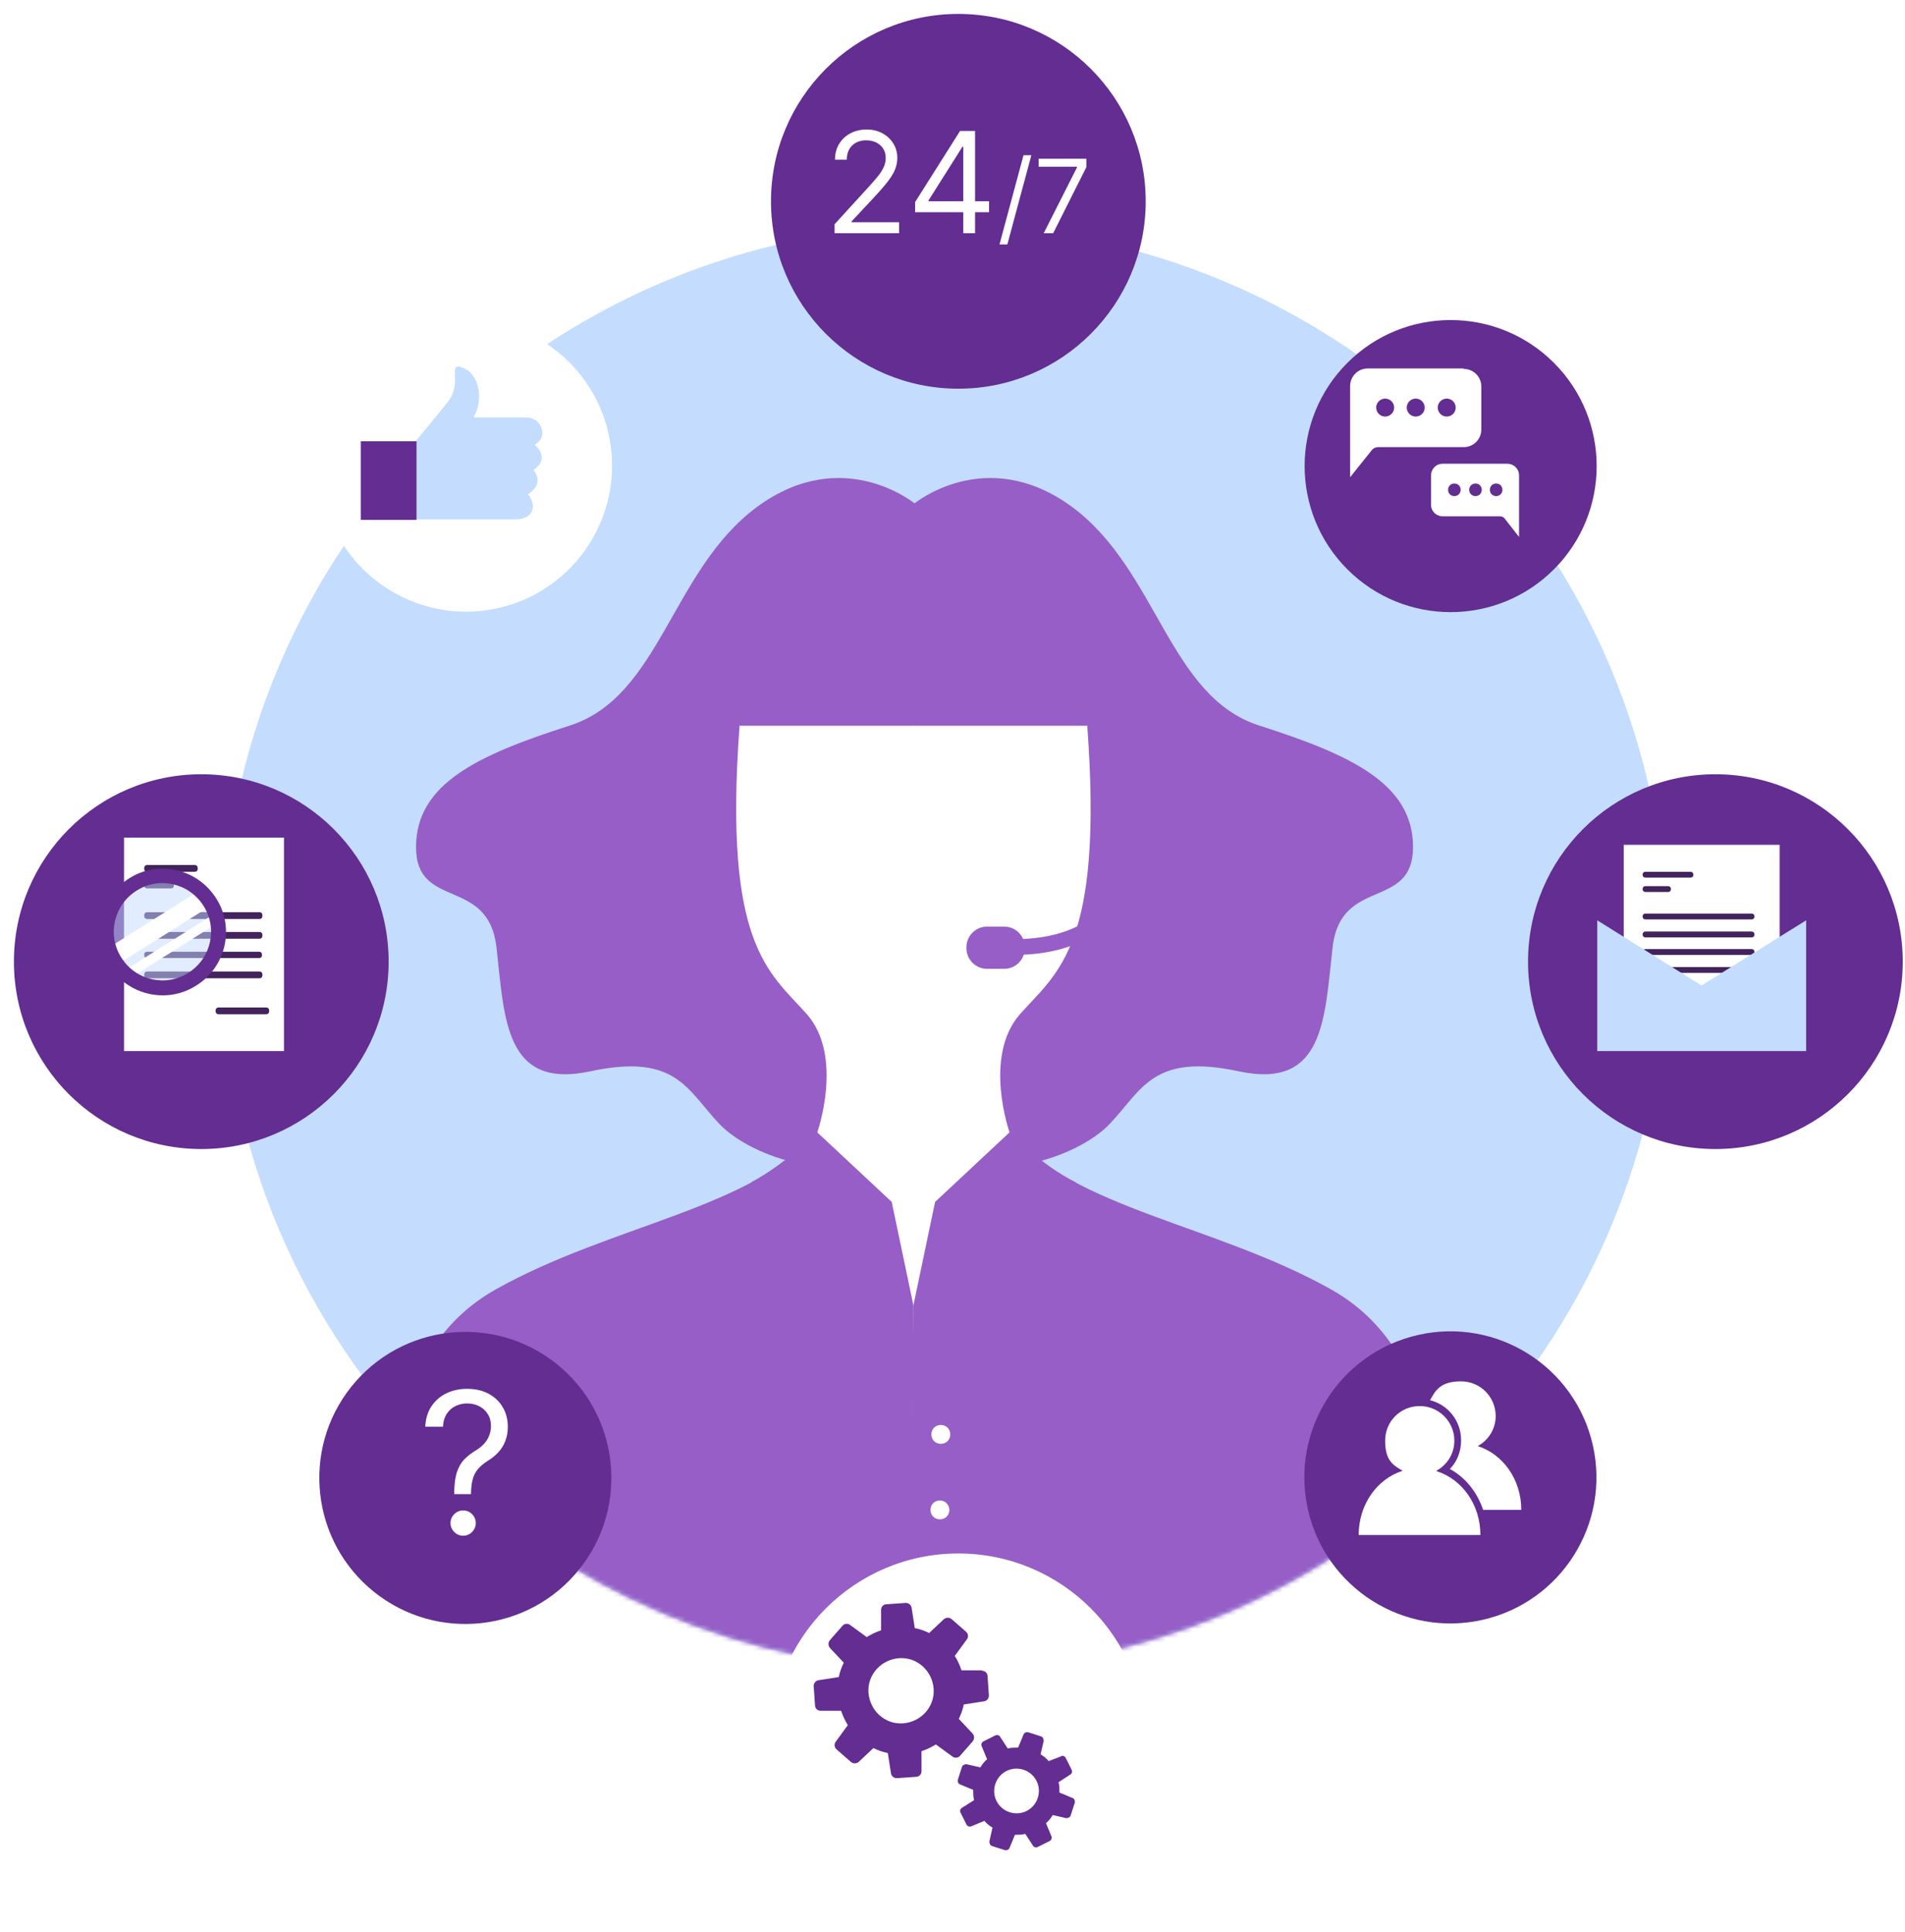 <svg width="424" height="430" viewBox="0 0 424 430" fill="none" xmlns="http://www.w3.org/2000/svg">
<path d="M210.198 371.702C299.006 371.702 370.998 299.709 370.998 210.902C370.998 122.094 299.006 50.102 210.198 50.102C121.391 50.102 49.398 122.094 49.398 210.902C49.398 299.709 121.391 371.702 210.198 371.702Z" fill="#C4DDFF"/>
<mask id="mask0_2845_9030" style="mask-type:luminance" maskUnits="userSpaceOnUse" x="49" y="50" width="322" height="322">
<path d="M210.198 371.702C299.006 371.702 370.998 299.709 370.998 210.902C370.998 122.094 299.006 50.102 210.198 50.102C121.391 50.102 49.398 122.094 49.398 210.902C49.398 299.709 121.391 371.702 210.198 371.702Z" fill="white"/>
</mask>
<g mask="url(#mask0_2845_9030)">
<path d="M203.798 112.201C203.798 112.201 187.698 98.701 168.498 112.801C149.398 126.901 146.998 155.101 126.698 161.501C106.398 168.001 92.598 174.401 92.598 188.501C92.598 202.601 108.698 195.001 110.498 210.801C112.298 226.701 112.298 242.501 131.398 238.401C150.498 234.301 152.898 242.501 160.098 250.101C167.298 257.701 187.598 264.201 199.498 256.001L204.298 251.901L203.698 112.101L203.798 112.201Z" fill="#965EC6"/>
<path d="M203.301 112.201C203.301 112.201 219.401 98.701 238.601 112.801C257.701 126.901 260.101 155.101 280.401 161.501C300.701 168.001 314.501 174.401 314.501 188.501C314.501 202.601 298.401 195.001 296.601 210.801C294.801 226.701 294.801 242.501 275.701 238.401C256.601 234.301 254.201 242.501 247.001 250.101C239.801 257.701 219.501 264.201 207.601 256.001L202.801 251.901L203.401 112.101L203.301 112.201Z" fill="#965EC6"/>
<path d="M164.501 161.5H203.401V324.2L181.901 252C181.901 252 187.901 235 179.501 225.6C171.101 216.2 161.001 210.3 164.601 161.6L164.501 161.5Z" fill="white"/>
<path d="M242.099 161.5H203.199V324.2L224.699 252C224.699 252 218.699 235 227.099 225.6C235.499 216.2 245.599 210.3 241.999 161.6L242.099 161.5Z" fill="white"/>
<path d="M241.698 133.802C233.098 124.602 220.198 119.902 203.298 119.902C186.498 119.902 173.598 124.602 164.898 133.802C153.198 146.402 153.798 162.702 153.798 163.402L157.198 163.202C157.198 163.002 156.598 147.702 167.298 136.202C175.198 127.702 187.298 123.402 203.198 123.402C218.998 123.402 231.098 127.702 238.998 136.202C249.698 147.702 249.198 163.002 249.098 163.202H250.798L252.498 163.402C252.498 162.702 253.198 146.402 241.398 133.802H241.698Z" fill="#965EC6"/>
<path d="M155.399 160.602H155.199C152.714 160.602 150.699 162.616 150.699 165.102V194.302C150.699 196.787 152.714 198.802 155.199 198.802H155.399C157.884 198.802 159.899 196.787 159.899 194.302V165.102C159.899 162.616 157.884 160.602 155.399 160.602Z" fill="#965EC6"/>
<path d="M225.598 212.602V209.002C234.698 209.002 241.498 206.502 245.698 201.502C250.898 195.402 250.398 187.702 250.398 187.702L253.698 187.402C253.698 187.802 254.298 196.702 248.098 203.902C243.198 209.602 235.598 212.502 225.598 212.502V212.602Z" fill="#965EC6"/>
<path d="M223.498 206.199H219.698C217.157 206.199 215.098 208.259 215.098 210.799V210.999C215.098 213.54 217.157 215.599 219.698 215.599H223.498C226.038 215.599 228.098 213.54 228.098 210.999V210.799C228.098 208.259 226.038 206.199 223.498 206.199Z" fill="#965EC6"/>
<path d="M251.198 198.902H251.398C253.884 198.902 255.898 196.888 255.898 194.402V165.202C255.898 162.717 253.884 160.702 251.398 160.702H251.198C248.713 160.702 246.698 162.717 246.698 165.202V194.402C246.698 196.888 248.713 198.902 251.198 198.902Z" fill="#965EC6"/>
<path d="M88.899 334.5C88.299 333.8 84.699 301.3 110.399 286.9C136.099 272.5 167.499 269 181.799 252L198.499 267.6L203.299 290.5C203.299 290.5 203.899 371.7 204.199 371.7C204.499 371.7 131.599 388.3 88.799 334.6L88.899 334.5Z" fill="#965EC6"/>
<path d="M187.499 331.102L198.499 267.502L181.799 251.902C181.799 251.902 175.499 258.602 167.199 263.102L187.599 331.102H187.499Z" fill="#965EC6"/>
<path d="M317.698 334.5C318.298 333.8 321.898 301.3 296.198 286.9C270.498 272.5 239.098 269 224.798 252L208.098 267.6L203.298 290.5C203.298 290.5 203.598 371.8 203.298 371.8C202.998 371.8 274.998 388.2 317.798 334.5H317.698Z" fill="#965EC6"/>
<path d="M219.098 331.102L208.098 267.502L224.798 251.902C224.798 251.902 231.498 259.202 239.398 263.102L218.998 331.102H219.098Z" fill="#965EC6"/>
<path d="M211.501 319.202C211.501 318.002 210.601 317.102 209.401 317.102C208.201 317.102 207.301 318.002 207.301 319.202C207.301 320.402 208.201 321.302 209.401 321.302C210.601 321.302 211.501 320.402 211.501 319.202Z" fill="white"/>
<path d="M211.302 336.002C211.302 334.902 210.402 333.902 209.202 333.902C208.002 333.902 207.102 334.802 207.102 336.002C207.102 337.202 208.002 338.102 209.202 338.102C210.402 338.102 211.302 337.202 211.302 336.002Z" fill="white"/>
<path d="M211.4 354.403C211.4 353.203 210.4 352.203 209.2 352.203C208 352.203 207 353.203 207 354.403C207 355.603 208 356.603 209.2 356.603C210.4 356.603 211.4 355.603 211.4 354.403Z" fill="white"/>
</g>
<g filter="url(#filter0_d_2845_9030)">
<path d="M210.2 83.4C233.23 83.4 251.9 64.73 251.9 41.7C251.9 18.67 233.23 0 210.2 0C187.17 0 168.5 18.67 168.5 41.7C168.5 64.73 187.17 83.4 210.2 83.4Z" fill="#632D91"/>
</g>
<path d="M185.755 51.898V49.898L193.269 41.673C194.15 40.709 194.877 39.872 195.447 39.161C196.018 38.442 196.44 37.767 196.714 37.138C196.996 36.5 197.137 35.834 197.137 35.137C197.137 34.337 196.944 33.644 196.559 33.058C196.181 32.473 195.662 32.021 195.003 31.702C194.343 31.384 193.602 31.224 192.78 31.224C191.905 31.224 191.142 31.406 190.49 31.769C189.845 32.125 189.345 32.625 188.989 33.27C188.641 33.914 188.467 34.67 188.467 35.537H185.844C185.844 34.203 186.151 33.032 186.766 32.025C187.381 31.017 188.219 30.232 189.278 29.668C190.345 29.105 191.542 28.824 192.868 28.824C194.202 28.824 195.384 29.105 196.414 29.668C197.444 30.232 198.252 30.991 198.837 31.947C199.423 32.903 199.715 33.966 199.715 35.137C199.715 35.974 199.563 36.793 199.26 37.593C198.963 38.386 198.445 39.272 197.704 40.25C196.97 41.221 195.951 42.406 194.647 43.807L189.534 49.275V49.453H200.115V51.898H185.755ZM203.683 47.23V44.963L213.687 29.135H215.332V32.647H214.22L206.662 44.607V44.785H220.134V47.23H203.683ZM214.398 51.898V46.541V45.485V29.135H217.021V51.898H214.398ZM229.553 34.539L224.21 54.392H222.461L227.805 34.539H229.553ZM232.304 51.898L239.721 37.227V37.098H231.171V35.317H241.793V37.195L234.409 51.898H232.304Z" fill="white"/>
<g filter="url(#filter1_d_2845_9030)">
<path d="M125.872 346.067C137.07 332.039 134.776 311.589 120.748 300.391C106.721 289.193 86.271 291.487 75.073 305.515C63.875 319.542 66.169 339.992 80.196 351.19C94.224 362.388 114.674 360.095 125.872 346.067Z" fill="#632D91"/>
</g>
<path d="M101.086 332.5V332.312C101.107 330.323 101.315 328.74 101.711 327.562C102.107 326.385 102.669 325.432 103.398 324.703C104.128 323.974 105.003 323.302 106.023 322.687C106.638 322.312 107.19 321.87 107.68 321.359C108.169 320.839 108.555 320.24 108.836 319.562C109.128 318.885 109.273 318.135 109.273 317.312C109.273 316.292 109.034 315.406 108.555 314.656C108.076 313.906 107.435 313.328 106.633 312.922C105.831 312.516 104.94 312.312 103.961 312.312C103.107 312.312 102.284 312.49 101.492 312.844C100.701 313.198 100.039 313.755 99.508 314.516C98.977 315.276 98.669 316.271 98.586 317.5H94.648C94.732 315.729 95.19 314.214 96.023 312.953C96.867 311.693 97.977 310.729 99.352 310.062C100.737 309.396 102.273 309.062 103.961 309.062C105.794 309.062 107.388 309.427 108.742 310.156C110.107 310.885 111.159 311.885 111.898 313.156C112.648 314.427 113.023 315.875 113.023 317.5C113.023 318.646 112.846 319.682 112.492 320.609C112.148 321.536 111.648 322.365 110.992 323.094C110.346 323.823 109.565 324.469 108.648 325.031C107.732 325.604 106.997 326.208 106.445 326.844C105.893 327.469 105.492 328.214 105.242 329.078C104.992 329.943 104.857 331.021 104.836 332.312V332.5H101.086ZM103.086 341.75C102.315 341.75 101.654 341.474 101.102 340.922C100.549 340.37 100.273 339.708 100.273 338.937C100.273 338.167 100.549 337.505 101.102 336.953C101.654 336.401 102.315 336.125 103.086 336.125C103.857 336.125 104.518 336.401 105.07 336.953C105.622 337.505 105.898 338.167 105.898 338.937C105.898 339.448 105.768 339.917 105.508 340.344C105.258 340.771 104.919 341.115 104.492 341.375C104.076 341.625 103.607 341.75 103.086 341.75Z" fill="white"/>
<g filter="url(#filter2_d_2845_9030)">
<path d="M210.2 426.002C233.23 426.002 251.9 407.332 251.9 384.302C251.9 361.271 233.23 342.602 210.2 342.602C187.17 342.602 168.5 361.271 168.5 384.302C168.5 407.332 187.17 426.002 210.2 426.002Z" fill="white"/>
</g>
<path d="M218.502 371.703H214.002C213.602 370.503 213.102 369.403 212.502 368.503L215.202 364.803C215.602 364.303 215.502 363.503 215.002 363.103L211.802 360.303C211.302 359.903 210.602 359.903 210.102 360.303L206.802 363.403C205.802 362.903 204.702 362.503 203.602 362.303L202.902 357.803C202.802 357.103 202.202 356.703 201.602 356.703L197.302 357.003C196.602 357.003 196.102 357.603 196.102 358.203V362.803C194.902 363.203 193.902 363.703 192.902 364.303L189.202 361.603C188.702 361.203 187.902 361.303 187.502 361.803L184.702 365.003C184.302 365.503 184.302 366.203 184.702 366.703L187.802 370.003C187.302 371.003 186.902 372.103 186.702 373.203L182.202 373.903C181.502 374.003 181.102 374.603 181.102 375.203L181.402 379.503C181.402 380.203 182.002 380.703 182.602 380.703H187.202C187.602 381.903 188.102 382.903 188.702 383.903L186.002 387.603C185.602 388.103 185.702 388.903 186.202 389.303L189.402 392.103C189.902 392.503 190.602 392.503 191.102 392.103L194.402 389.003C195.402 389.503 196.502 389.903 197.602 390.103L198.302 394.603C198.402 395.303 199.002 395.703 199.602 395.703L203.902 395.403C204.602 395.403 205.102 394.803 205.102 394.203V389.703C206.302 389.303 207.302 388.803 208.302 388.203L212.002 390.903C212.502 391.303 213.302 391.203 213.702 390.703L216.502 387.503C216.902 387.003 216.902 386.303 216.502 385.803L213.402 382.503C213.902 381.503 214.302 380.403 214.502 379.303L219.002 378.603C219.702 378.503 220.102 377.903 220.102 377.303L219.802 373.003C219.802 372.303 219.202 371.803 218.602 371.803L218.502 371.703ZM201.002 383.503C197.002 383.803 193.602 380.703 193.302 376.703C193.002 372.703 196.102 369.303 200.102 369.003C204.102 368.703 207.502 371.803 207.802 375.803C208.102 379.803 205.002 383.203 201.002 383.503Z" fill="#632D91"/>
<path d="M236.303 390.804L233.403 391.904C232.903 391.304 232.303 390.804 231.603 390.404L232.303 387.404C232.303 387.004 232.103 386.504 231.703 386.404L228.903 385.504C228.503 385.404 228.003 385.504 227.803 386.004L226.603 388.904C225.803 388.904 225.003 388.904 224.303 389.104L222.603 386.504C222.403 386.104 221.903 386.004 221.503 386.204L218.903 387.504C218.503 387.704 218.303 388.204 218.503 388.604L219.703 391.504C219.103 392.004 218.603 392.604 218.203 393.304L215.103 392.604C214.703 392.604 214.203 392.804 214.103 393.204L213.203 396.004C213.103 396.404 213.203 396.904 213.703 397.104L216.603 398.304C216.603 399.104 216.603 399.804 216.803 400.604L214.103 402.304C213.703 402.504 213.603 403.004 213.803 403.404L215.103 406.004C215.303 406.404 215.803 406.604 216.203 406.404L219.103 405.204C219.603 405.804 220.203 406.304 220.903 406.704L220.203 409.804C220.203 410.204 220.403 410.704 220.803 410.804L223.603 411.704C224.003 411.804 224.503 411.704 224.703 411.204L225.903 408.304C226.703 408.304 227.403 408.304 228.203 408.104L229.903 410.704C230.103 411.104 230.603 411.204 231.003 411.004L233.603 409.704C234.003 409.504 234.203 409.004 234.003 408.604L232.803 405.704C233.403 405.204 233.903 404.604 234.303 403.904L237.303 404.604C237.703 404.604 238.203 404.404 238.303 404.004L239.203 401.204C239.303 400.804 239.203 400.304 238.703 400.104L235.803 398.904C235.803 398.104 235.803 397.304 235.603 396.604L238.203 394.904C238.603 394.704 238.703 394.204 238.503 393.804L237.203 391.204C237.003 390.804 236.503 390.604 236.103 390.804H236.303ZM228.503 403.004C226.103 404.204 223.103 403.304 221.803 400.804C220.603 398.404 221.503 395.404 224.003 394.104C226.403 392.904 229.403 393.804 230.703 396.304C231.903 398.704 231.003 401.704 228.503 403.004Z" fill="#632D91"/>
<g filter="url(#filter3_d_2845_9030)">
<path d="M41.7 252.599C64.73 252.599 83.4 233.929 83.4 210.899C83.4 187.869 64.73 169.199 41.7 169.199C18.67 169.199 0 187.869 0 210.899C0 233.929 18.67 252.599 41.7 252.599Z" fill="#632D91"/>
</g>
<path d="M63.202 186.398H27.602V233.898H63.202V186.398Z" fill="white"/>
<path d="M43.402 192.5H32.702C32.37 192.5 32.102 192.769 32.102 193.1V193.4C32.102 193.731 32.37 194 32.702 194H43.402C43.733 194 44.002 193.731 44.002 193.4V193.1C44.002 192.769 43.733 192.5 43.402 192.5Z" fill="#42235D"/>
<path d="M59.3 224.199H48.6C48.269 224.199 48 224.468 48 224.799V225.099C48 225.431 48.269 225.699 48.6 225.699H59.3C59.631 225.699 59.9 225.431 59.9 225.099V224.799C59.9 224.468 59.631 224.199 59.3 224.199Z" fill="#42235D"/>
<path d="M57.802 203H32.702C32.37 203 32.102 203.269 32.102 203.6V203.9C32.102 204.231 32.37 204.5 32.702 204.5H57.802C58.133 204.5 58.402 204.231 58.402 203.9V203.6C58.402 203.269 58.133 203 57.802 203Z" fill="#42235D"/>
<path d="M57.802 207.398H32.702C32.37 207.398 32.102 207.667 32.102 207.998V208.298C32.102 208.63 32.37 208.898 32.702 208.898H57.802C58.133 208.898 58.402 208.63 58.402 208.298V207.998C58.402 207.667 58.133 207.398 57.802 207.398Z" fill="#42235D"/>
<path d="M32.702 211.801H57.702C58.102 211.801 58.302 212.101 58.302 212.401V212.601C58.302 213.001 58.002 213.201 57.702 213.201H32.702C32.302 213.201 32.102 212.901 32.102 212.601V212.401C32.102 212.001 32.402 211.801 32.702 211.801Z" fill="#42235D"/>
<path d="M57.802 216.199H32.702C32.37 216.199 32.102 216.468 32.102 216.799V217.099C32.102 217.431 32.37 217.699 32.702 217.699H57.802C58.133 217.699 58.402 217.431 58.402 217.099V216.799C58.402 216.468 58.133 216.199 57.802 216.199Z" fill="#42235D"/>
<path d="M38.102 196.199H32.702C32.37 196.199 32.102 196.468 32.102 196.799V197.099C32.102 197.431 32.37 197.699 32.702 197.699H38.102C38.433 197.699 38.702 197.431 38.702 197.099V196.799C38.702 196.468 38.433 196.199 38.102 196.199Z" fill="#42235D"/>
<path d="M23.921 212.937L21.213 214.643C20.886 214.849 20.788 215.281 20.994 215.608L21.58 216.539C21.786 216.866 22.218 216.964 22.546 216.758L25.253 215.053C25.581 214.847 25.679 214.415 25.473 214.088L24.887 213.157C24.681 212.83 24.248 212.731 23.921 212.937Z" fill="#632D91"/>
<path d="M21.401 214.399L22.901 216.699C23.301 217.299 22.901 218.099 22.201 218.599L11.401 225.399C10.701 225.899 9.801 225.799 9.401 225.199L7.901 222.899C7.501 222.299 7.901 221.499 8.601 220.999L19.401 214.199C20.101 213.699 21.001 213.799 21.401 214.399Z" fill="#632D91"/>
<path opacity="0.5" d="M47.313 209.358C48.483 203.227 44.461 197.31 38.331 196.14C32.2 194.971 26.283 198.993 25.113 205.123C23.944 211.253 27.966 217.171 34.096 218.34C40.226 219.509 46.144 215.488 47.313 209.358Z" fill="#C4DDFF"/>
<path d="M24.866 210.472L43.905 198.482C44.751 197.949 45.939 198.147 46.525 199.077L46.738 199.416C47.271 200.262 47.074 201.45 46.143 202.036L27.104 214.026C26.258 214.559 25.07 214.361 24.483 213.431L24.27 213.092C23.737 212.246 23.935 211.058 24.866 210.472Z" fill="white"/>
<path d="M48.268 203.022L27.113 216.344C26.833 216.521 26.749 216.891 26.925 217.172L27.405 217.933C27.581 218.214 27.952 218.298 28.232 218.121L49.387 204.799C49.667 204.623 49.752 204.252 49.575 203.972L49.096 203.21C48.919 202.93 48.548 202.846 48.268 203.022Z" fill="white"/>
<path d="M48.102 199.897C43.902 193.297 35.202 191.297 28.702 195.497C22.102 199.697 20.102 208.397 24.302 214.897C28.402 221.497 37.202 223.497 43.702 219.297C50.302 215.197 52.302 206.397 48.102 199.897ZM27.002 213.097C23.802 208.097 25.302 201.397 30.402 198.197C35.402 194.997 42.102 196.497 45.302 201.597C48.502 206.597 47.002 213.297 41.902 216.497C36.902 219.697 30.202 218.197 27.002 213.097Z" fill="#632D91"/>
<g filter="url(#filter4_d_2845_9030)">
<path d="M342.755 123.602C355.447 110.91 355.447 90.332 342.755 77.64C330.063 64.948 309.486 64.948 296.793 77.64C284.101 90.332 284.101 110.91 296.793 123.602C309.486 136.294 330.063 136.294 342.755 123.602Z" fill="#632D91"/>
</g>
<path d="M325.7 82H304.4C302.2 82 300.5 83.8 300.5 85.9V106.2L305.3 100.2C305.7 99.7 306.2 99.5 306.8 99.5H325.8C328 99.5 329.7 97.7 329.7 95.6V86C329.7 83.8 327.9 82.1 325.8 82.1L325.7 82ZM308.3 92.7C307.2 92.7 306.3 91.8 306.3 90.7C306.3 89.6 307.2 88.7 308.3 88.7C309.4 88.7 310.3 89.6 310.3 90.7C310.3 91.8 309.4 92.7 308.3 92.7ZM315.1 92.7C314 92.7 313.1 91.8 313.1 90.7C313.1 89.6 314 88.7 315.1 88.7C316.2 88.7 317.1 89.6 317.1 90.7C317.1 91.8 316.2 92.7 315.1 92.7ZM322 92.7C320.9 92.7 320 91.8 320 90.7C320 89.6 320.9 88.7 322 88.7C323.1 88.7 324 89.6 324 90.7C324 91.8 323.1 92.7 322 92.7Z" fill="white"/>
<path d="M318.5 105.799V112.299C318.5 113.799 319.7 114.899 321.1 114.899H333.9C334.3 114.899 334.7 115.099 334.9 115.399L338.1 119.499V105.799C338.1 104.299 336.9 103.199 335.5 103.199H321.1C319.6 103.199 318.5 104.399 318.5 105.799ZM331.6 108.999C331.6 108.199 332.2 107.599 333 107.599C333.8 107.599 334.4 108.199 334.4 108.999C334.4 109.799 333.8 110.399 333 110.399C332.2 110.399 331.6 109.799 331.6 108.999ZM327 108.999C327 108.199 327.6 107.599 328.4 107.599C329.2 107.599 329.8 108.199 329.8 108.999C329.8 109.799 329.2 110.399 328.4 110.399C327.6 110.399 327 109.799 327 108.999ZM322.3 108.999C322.3 108.199 322.9 107.599 323.7 107.599C324.5 107.599 325.1 108.199 325.1 108.999C325.1 109.799 324.5 110.399 323.7 110.399C322.9 110.399 322.3 109.799 322.3 108.999Z" fill="white"/>
<g filter="url(#filter5_d_2845_9030)">
<path d="M326.862 357.374C344.372 353.428 355.368 336.034 351.422 318.524C347.476 301.014 330.082 290.018 312.572 293.964C295.062 297.91 284.066 315.304 288.012 332.814C291.958 350.324 309.352 361.32 326.862 357.374Z" fill="#632D91"/>
</g>
<path d="M325.197 320.598C325.197 322.998 324.297 325.298 322.697 326.898C326.197 328.798 328.797 332.098 330.097 335.998H338.597C338.597 329.198 334.497 323.598 328.897 321.798C331.297 320.498 332.897 317.998 332.897 315.098C332.897 310.898 329.497 307.398 325.197 307.398C320.897 307.398 319.597 309.098 318.297 311.598C322.297 312.598 325.197 316.198 325.197 320.498V320.598Z" fill="white"/>
<path d="M319.698 327.298C322.098 325.998 323.698 323.498 323.698 320.598C323.698 316.398 320.298 312.898 315.998 312.898C311.698 312.898 308.298 316.298 308.298 320.598C308.298 324.898 309.898 325.998 312.198 327.298C306.498 329.098 302.398 334.798 302.398 341.598H329.498C329.498 334.798 325.398 329.198 319.798 327.398L319.698 327.298Z" fill="white"/>
<g filter="url(#filter6_d_2845_9030)">
<path d="M378.7 252.599C401.73 252.599 420.4 233.929 420.4 210.899C420.4 187.869 401.73 169.199 378.7 169.199C355.67 169.199 337 187.869 337 210.899C337 233.929 355.67 252.599 378.7 252.599Z" fill="#632D91"/>
</g>
<path d="M402 203.801H355.5V233.001H402V203.801Z" fill="#632D91"/>
<path d="M396.098 188H361.398V226.2H396.098V188Z" fill="white"/>
<path d="M376.298 194H366.198C365.866 194 365.598 194.269 365.598 194.6V194.7C365.598 195.031 365.866 195.3 366.198 195.3H376.298C376.629 195.3 376.898 195.031 376.898 194.7V194.6C376.898 194.269 376.629 194 376.298 194Z" fill="#42235D"/>
<path d="M391.399 222.301H381.299C380.968 222.301 380.699 222.569 380.699 222.901V223.001C380.699 223.332 380.968 223.601 381.299 223.601H391.399C391.731 223.601 391.999 223.332 391.999 223.001V222.901C391.999 222.569 391.731 222.301 391.399 222.301Z" fill="#42235D"/>
<path d="M389.898 203.301H366.198C365.866 203.301 365.598 203.569 365.598 203.901V204.001C365.598 204.332 365.866 204.601 366.198 204.601H389.898C390.229 204.601 390.498 204.332 390.498 204.001V203.901C390.498 203.569 390.229 203.301 389.898 203.301Z" fill="#42235D"/>
<path d="M389.898 207.301H366.198C365.866 207.301 365.598 207.569 365.598 207.901V208.001C365.598 208.332 365.866 208.601 366.198 208.601H389.898C390.229 208.601 390.498 208.332 390.498 208.001V207.901C390.498 207.569 390.229 207.301 389.898 207.301Z" fill="#42235D"/>
<path d="M389.898 211.199H366.198C365.866 211.199 365.598 211.468 365.598 211.799V211.899C365.598 212.231 365.866 212.499 366.198 212.499H389.898C390.229 212.499 390.498 212.231 390.498 211.899V211.799C390.498 211.468 390.229 211.199 389.898 211.199Z" fill="#42235D"/>
<path d="M389.898 215.199H366.198C365.866 215.199 365.598 215.468 365.598 215.799V215.899C365.598 216.231 365.866 216.499 366.198 216.499H389.898C390.229 216.499 390.498 216.231 390.498 215.899V215.799C390.498 215.468 390.229 215.199 389.898 215.199Z" fill="#42235D"/>
<path d="M371.298 197.199H366.198C365.866 197.199 365.598 197.468 365.598 197.799V197.899C365.598 198.231 365.866 198.499 366.198 198.499H371.298C371.629 198.499 371.898 198.231 371.898 197.899V197.799C371.898 197.468 371.629 197.199 371.298 197.199Z" fill="#42235D"/>
<path d="M402 233.901H355.5V204.801L378.7 219.301L402 204.801V233.901Z" fill="#C4DDFF"/>
<g filter="url(#filter7_d_2845_9030)">
<path d="M107.438 132.29C124.989 128.528 136.166 111.25 132.404 93.7C128.641 76.149 111.364 64.972 93.813 68.734C76.263 72.497 65.085 89.774 68.848 107.325C72.61 124.875 89.888 136.053 107.438 132.29Z" fill="white"/>
</g>
<path d="M105.5 92.9C105.5 92.9 113.5 92.9 117 92.9C119.1 92.9 120.5 94.2 120.7 96.1C120.9 98 119 99 119 99C119 99 122.8 101.9 118.7 104.6C118.7 104.6 121.5 107.5 117.5 110C117.5 110 118.5 111 118.6 112.6C118.6 114.4 117.3 115.6 114.4 115.6H92.5V98.2C92.5 98.2 97.5 92.2 99.7 89.4C103 85.2 99.6 80.8 102.6 81.7C107 83 107.6 89.4 105.4 92.8L105.5 92.9Z" fill="#C4DDFF"/>
<path d="M92.701 98.199H80.301V115.699H92.701V98.199Z" fill="#632D91"/>
<defs>
<filter id="filter0_d_2845_9030" x="168.5" y="0" width="86.498" height="86.498" filterUnits="userSpaceOnUse" color-interpolation-filters="sRGB">
<feFlood flood-opacity="0" result="BackgroundImageFix"/>
<feColorMatrix in="SourceAlpha" type="matrix" values="0 0 0 0 0 0 0 0 0 0 0 0 0 0 0 0 0 0 127 0" result="hardAlpha"/>
<feOffset dx="3.1" dy="3.1"/>
<feColorMatrix type="matrix" values="0 0 0 0 0 0 0 0 0 0 0 0 0 0 0 0 0 0 0.5 0"/>
<feBlend mode="normal" in2="BackgroundImageFix" result="effect1_dropShadow_2845_9030"/>
<feBlend mode="normal" in="SourceGraphic" in2="effect1_dropShadow_2845_9030" result="shape"/>
</filter>
<filter id="filter1_d_2845_9030" x="67.973" y="293.289" width="68.1" height="68.104" filterUnits="userSpaceOnUse" color-interpolation-filters="sRGB">
<feFlood flood-opacity="0" result="BackgroundImageFix"/>
<feColorMatrix in="SourceAlpha" type="matrix" values="0 0 0 0 0 0 0 0 0 0 0 0 0 0 0 0 0 0 127 0" result="hardAlpha"/>
<feOffset dx="3.1" dy="3.1"/>
<feColorMatrix type="matrix" values="0 0 0 0 0 0 0 0 0 0 0 0 0 0 0 0 0 0 0.5 0"/>
<feBlend mode="normal" in2="BackgroundImageFix" result="effect1_dropShadow_2845_9030"/>
<feBlend mode="normal" in="SourceGraphic" in2="effect1_dropShadow_2845_9030" result="shape"/>
</filter>
<filter id="filter2_d_2845_9030" x="168.5" y="342.602" width="86.498" height="86.498" filterUnits="userSpaceOnUse" color-interpolation-filters="sRGB">
<feFlood flood-opacity="0" result="BackgroundImageFix"/>
<feColorMatrix in="SourceAlpha" type="matrix" values="0 0 0 0 0 0 0 0 0 0 0 0 0 0 0 0 0 0 127 0" result="hardAlpha"/>
<feOffset dx="3.1" dy="3.1"/>
<feColorMatrix type="matrix" values="0 0 0 0 0 0 0 0 0 0 0 0 0 0 0 0 0 0 0.5 0"/>
<feBlend mode="normal" in2="BackgroundImageFix" result="effect1_dropShadow_2845_9030"/>
<feBlend mode="normal" in="SourceGraphic" in2="effect1_dropShadow_2845_9030" result="shape"/>
</filter>
<filter id="filter3_d_2845_9030" x="0" y="169.199" width="86.498" height="86.498" filterUnits="userSpaceOnUse" color-interpolation-filters="sRGB">
<feFlood flood-opacity="0" result="BackgroundImageFix"/>
<feColorMatrix in="SourceAlpha" type="matrix" values="0 0 0 0 0 0 0 0 0 0 0 0 0 0 0 0 0 0 127 0" result="hardAlpha"/>
<feOffset dx="3.1" dy="3.1"/>
<feColorMatrix type="matrix" values="0 0 0 0 0 0 0 0 0 0 0 0 0 0 0 0 0 0 0.5 0"/>
<feBlend mode="normal" in2="BackgroundImageFix" result="effect1_dropShadow_2845_9030"/>
<feBlend mode="normal" in="SourceGraphic" in2="effect1_dropShadow_2845_9030" result="shape"/>
</filter>
<filter id="filter4_d_2845_9030" x="287.273" y="68.121" width="68.1" height="68.1" filterUnits="userSpaceOnUse" color-interpolation-filters="sRGB">
<feFlood flood-opacity="0" result="BackgroundImageFix"/>
<feColorMatrix in="SourceAlpha" type="matrix" values="0 0 0 0 0 0 0 0 0 0 0 0 0 0 0 0 0 0 127 0" result="hardAlpha"/>
<feOffset dx="3.1" dy="3.1"/>
<feColorMatrix type="matrix" values="0 0 0 0 0 0 0 0 0 0 0 0 0 0 0 0 0 0 0.5 0"/>
<feBlend mode="normal" in2="BackgroundImageFix" result="effect1_dropShadow_2845_9030"/>
<feBlend mode="normal" in="SourceGraphic" in2="effect1_dropShadow_2845_9030" result="shape"/>
</filter>
<filter id="filter5_d_2845_9030" x="287.211" y="293.164" width="68.112" height="68.112" filterUnits="userSpaceOnUse" color-interpolation-filters="sRGB">
<feFlood flood-opacity="0" result="BackgroundImageFix"/>
<feColorMatrix in="SourceAlpha" type="matrix" values="0 0 0 0 0 0 0 0 0 0 0 0 0 0 0 0 0 0 127 0" result="hardAlpha"/>
<feOffset dx="3.1" dy="3.1"/>
<feColorMatrix type="matrix" values="0 0 0 0 0 0 0 0 0 0 0 0 0 0 0 0 0 0 0.5 0"/>
<feBlend mode="normal" in2="BackgroundImageFix" result="effect1_dropShadow_2845_9030"/>
<feBlend mode="normal" in="SourceGraphic" in2="effect1_dropShadow_2845_9030" result="shape"/>
</filter>
<filter id="filter6_d_2845_9030" x="337" y="169.199" width="86.498" height="86.498" filterUnits="userSpaceOnUse" color-interpolation-filters="sRGB">
<feFlood flood-opacity="0" result="BackgroundImageFix"/>
<feColorMatrix in="SourceAlpha" type="matrix" values="0 0 0 0 0 0 0 0 0 0 0 0 0 0 0 0 0 0 127 0" result="hardAlpha"/>
<feOffset dx="3.1" dy="3.1"/>
<feColorMatrix type="matrix" values="0 0 0 0 0 0 0 0 0 0 0 0 0 0 0 0 0 0 0.5 0"/>
<feBlend mode="normal" in2="BackgroundImageFix" result="effect1_dropShadow_2845_9030"/>
<feBlend mode="normal" in="SourceGraphic" in2="effect1_dropShadow_2845_9030" result="shape"/>
</filter>
<filter id="filter7_d_2845_9030" x="68.117" y="68.004" width="68.116" height="68.116" filterUnits="userSpaceOnUse" color-interpolation-filters="sRGB">
<feFlood flood-opacity="0" result="BackgroundImageFix"/>
<feColorMatrix in="SourceAlpha" type="matrix" values="0 0 0 0 0 0 0 0 0 0 0 0 0 0 0 0 0 0 127 0" result="hardAlpha"/>
<feOffset dx="3.1" dy="3.1"/>
<feColorMatrix type="matrix" values="0 0 0 0 0 0 0 0 0 0 0 0 0 0 0 0 0 0 0.5 0"/>
<feBlend mode="normal" in2="BackgroundImageFix" result="effect1_dropShadow_2845_9030"/>
<feBlend mode="normal" in="SourceGraphic" in2="effect1_dropShadow_2845_9030" result="shape"/>
</filter>
</defs>
</svg>
